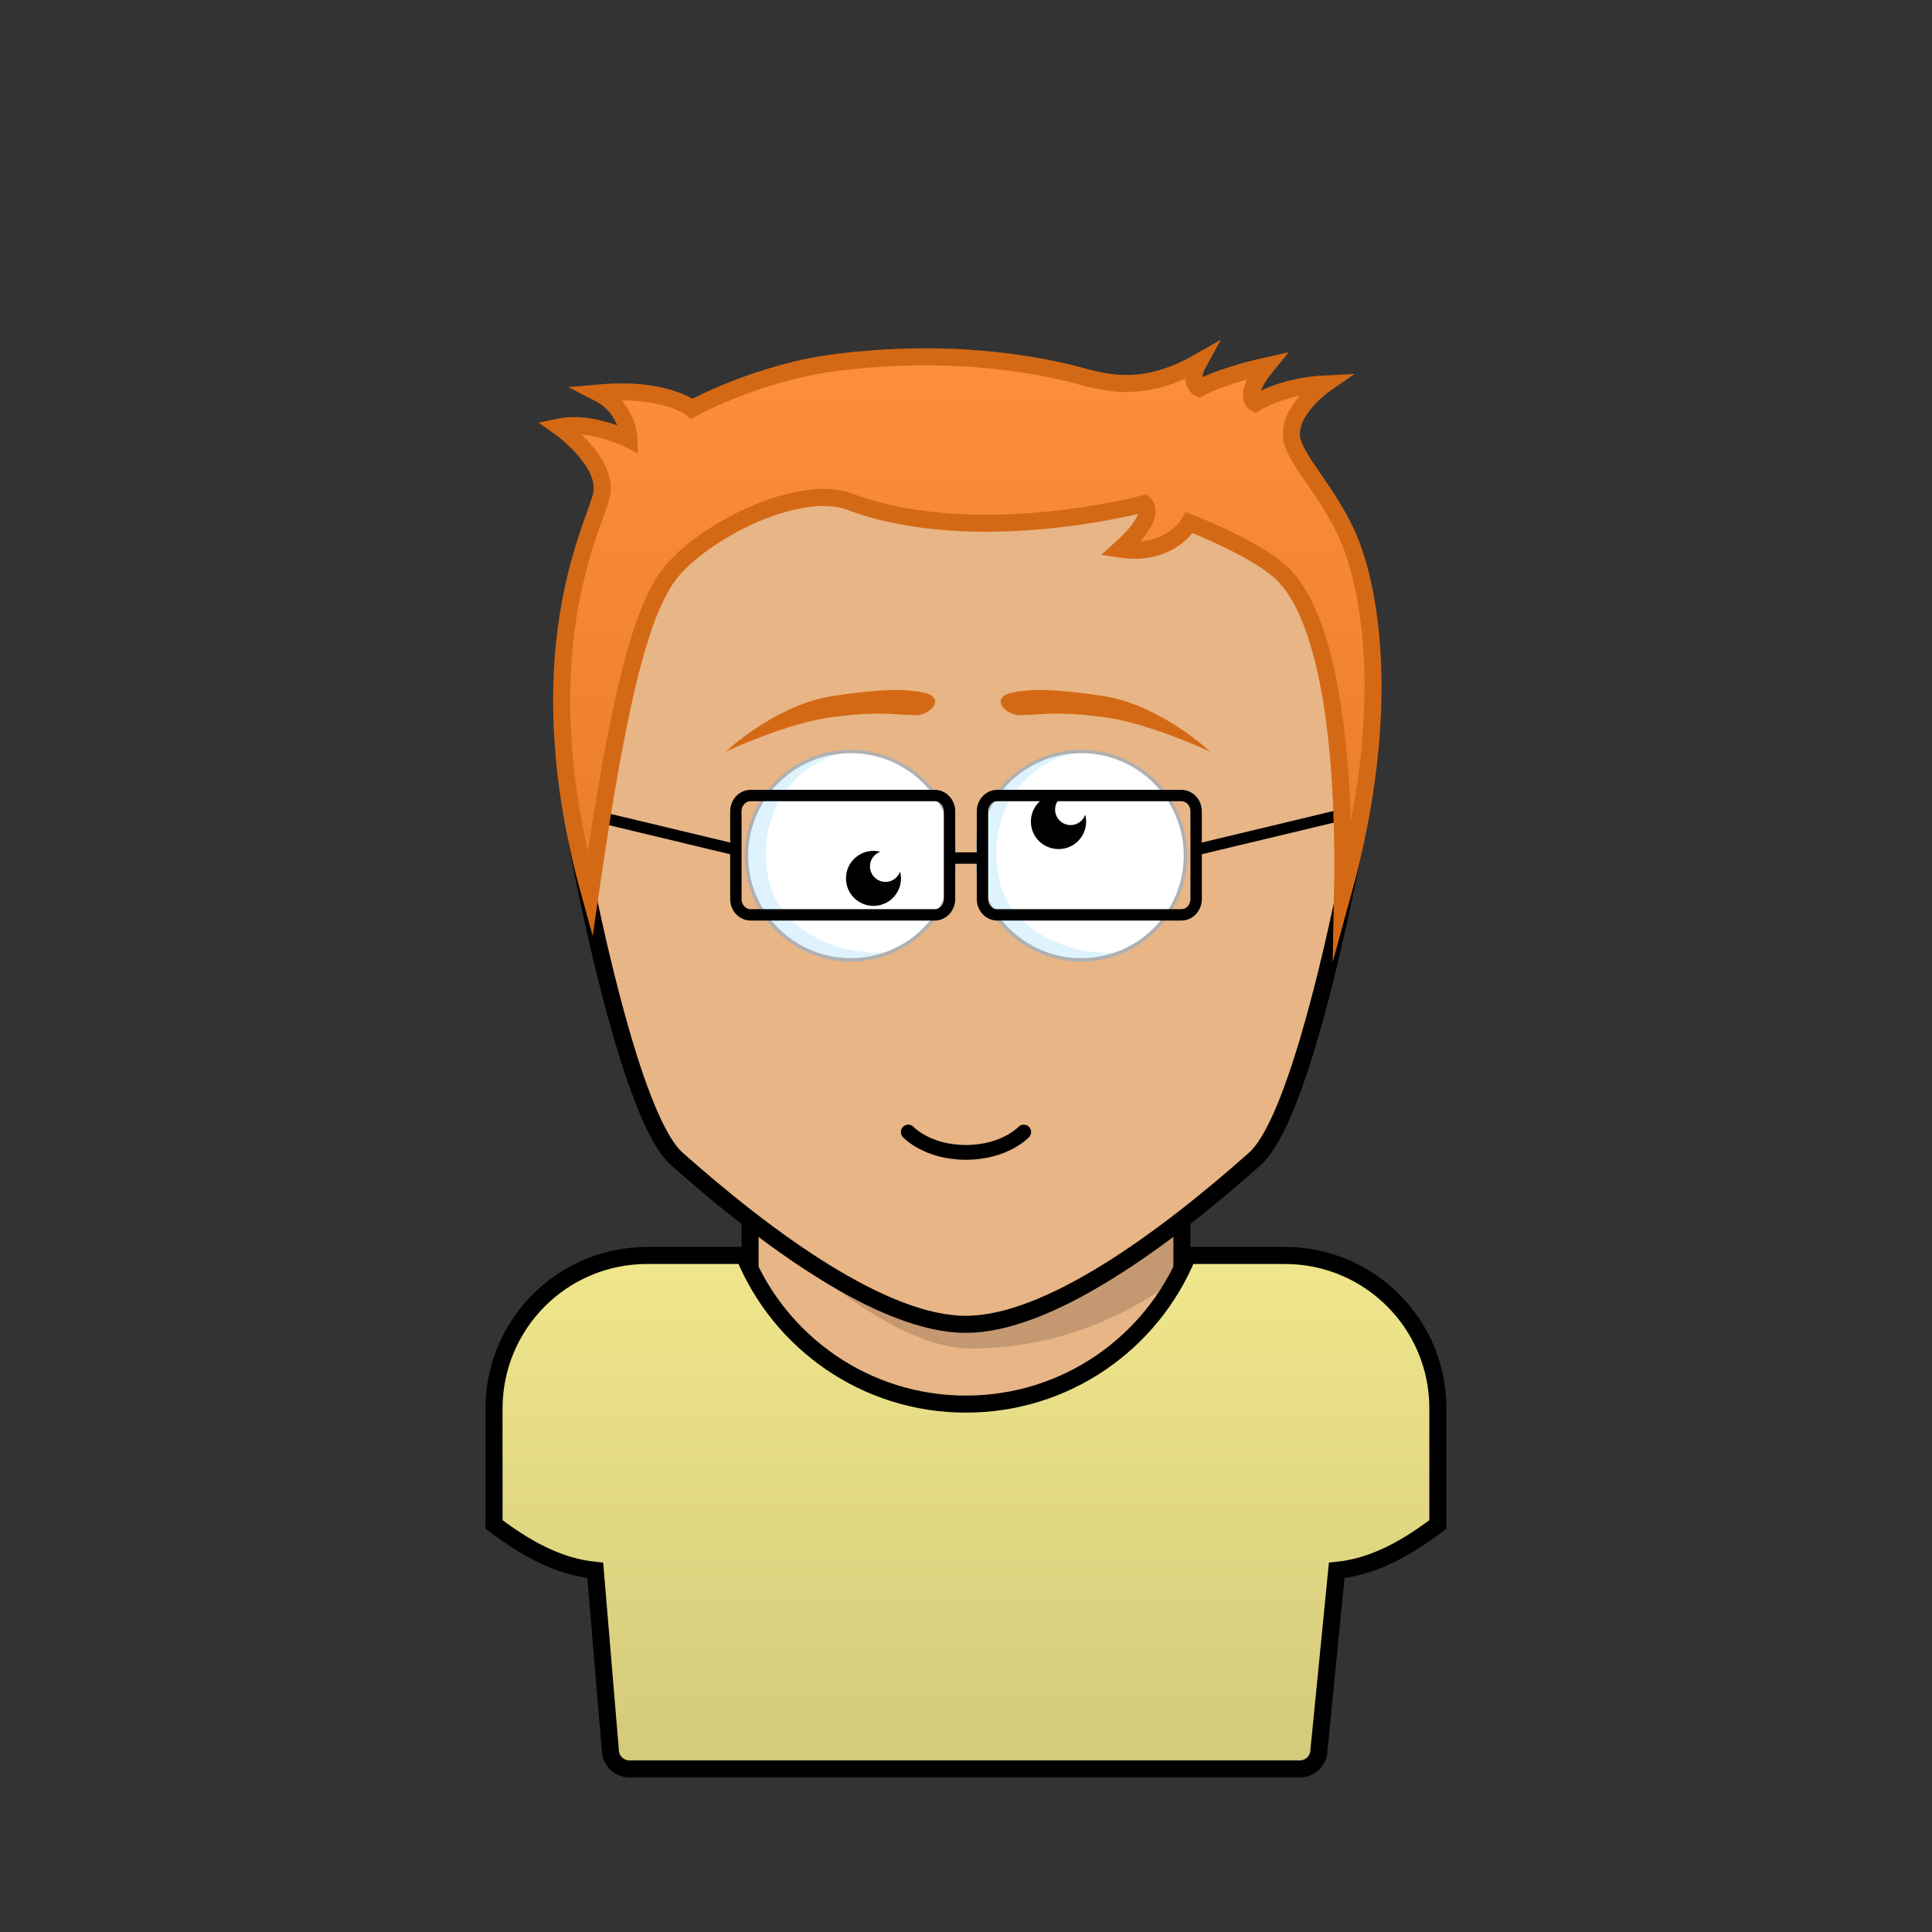 <svg xmlns="http://www.w3.org/2000/svg" viewBox="0 0 170 170"><rect x="0" y="0" width="170" height="170" fill="#333333" stroke="none"/><rect stroke="#000000" stroke-width="1.5" x="66" y="102.56" width="38" height="44" fill="#e8b586"/><path fill="#000000" opacity="0.16" d="M66,107.44c6.44,5.24,13.4,11.22,19.49,11.22c11.29,0,18.52-6.6,18.52-6.6l0-9.5H66V107.44z"/><path stroke="#000000" stroke-width="1.5" d="M85,34.4c18.39,0,39.63,11.82,34.02,40.71c-2.05,10.56-5.37,24-8.6,26.86c-8.02,7.13-18.19,14.57-25.44,14.56c-7.25,0-17.41-7.44-25.43-14.56c-3.22-2.86-6.54-16.3-8.59-26.86C45.37,46.22,66.61,34.4,85,34.4z" fill="#e8b586"/><path fill="none" stroke="#000000" stroke-width="1.3" stroke-linecap="round" d="M79.92,99.61c0,0,1.65,1.79,5.07,1.79c3.43,0,5.09-1.79,5.09-1.79"/><path fill="#FFFFFF" d="M74.86,66.12c5.07,0,9.17,4.11,9.17,9.17c0,5.07-4.11,9.17-9.17,9.17c-5.07,0-9.18-4.11-9.18-9.17C65.69,70.22,69.79,66.12,74.86,66.12z"/><path fill="#FFFFFF" d="M95.14,66.11c5.07,0,9.17,4.11,9.17,9.17c0,5.07-4.11,9.17-9.17,9.17c-5.07,0-9.18-4.11-9.18-9.17C85.97,70.22,90.08,66.11,95.14,66.11z"/><path fill="#CDECFC" opacity="0.65" d="M65.68,75.29c0,6.8,7.16,11.02,12.7,8.46c-4.89,0.56-9.98-2.22-10.78-6.48c-1.29-6.83,3.62-11.12,8-11.12C71.94,65.5,65.68,68.71,65.68,75.29z"/><path fill="#CDECFC" opacity="0.65" d="M85.96,75.29c0,6.8,7.16,11.02,12.7,8.46c-4.89,0.56-9.98-2.22-10.78-6.48c-1.29-6.83,3.62-11.12,8-11.12C92.22,65.5,85.96,68.71,85.96,75.29z"/><path fill="#B0B0B0" d="M74.86,84.62c-5.14,0-9.33-4.18-9.33-9.32c0-5.14,4.18-9.32,9.33-9.32c5.14,0,9.32,4.18,9.32,9.32C84.19,80.43,80,84.62,74.86,84.62z M74.86,66.27c-4.98,0-9.03,4.05-9.03,9.02c0,4.98,4.05,9.02,9.03,9.02c4.98,0,9.02-4.05,9.02-9.02C83.89,70.31,79.84,66.27,74.86,66.27z"/><path fill="#B0B0B0" d="M95.14,84.62c-5.14,0-9.33-4.18-9.33-9.32c0-5.14,4.18-9.32,9.33-9.32s9.33,4.18,9.33,9.32C104.46,80.43,100.28,84.62,95.14,84.62z M95.14,66.27c-4.98,0-9.02,4.05-9.02,9.02c0,4.98,4.05,9.02,9.02,9.02c4.98,0,9.02-4.05,9.02-9.02C104.16,70.31,100.11,66.27,95.14,66.27z"/><path fill="#000000" d="M94.21,72.6c-0.76,0-1.37-0.61-1.37-1.37c0-0.59,0.38-1.09,0.91-1.28c-0.19-0.05-0.39-0.08-0.6-0.08c-1.35,0-2.44,1.08-2.44,2.42c0,1.34,1.08,2.42,2.44,2.42c1.34,0,2.42-1.08,2.42-2.42c0-0.21-0.03-0.41-0.08-0.6C95.3,72.22,94.8,72.6,94.21,72.6z"/><path fill="#000000" d="M77.92,77.6c-0.76,0-1.37-0.61-1.37-1.37c0-0.59,0.38-1.09,0.91-1.28c-0.19-0.05-0.39-0.08-0.6-0.08c-1.34,0-2.42,1.08-2.42,2.42c0,1.34,1.08,2.42,2.42,2.42c1.34,0,2.42-1.08,2.42-2.42c0-0.21-0.04-0.41-0.08-0.6C79.01,77.22,78.51,77.6,77.92,77.6z"/><path fill="#d46915" d="M106.5,66.15c0,0-5.27-2.5-9.33-3.04c-4.06-0.54-5.1-0.24-7.35-0.18c-1.38,0.04-2.68-1.5-0.9-1.95c1.42-0.35,3.62-0.42,8.08,0.25C102.11,62,106.5,66.15,106.5,66.15z M73.34,61.23c4.47-0.67,6.66-0.6,8.08-0.25c1.78,0.44,0.48,1.99-0.9,1.95c-2.25-0.06-3.29-0.36-7.35,0.18c-4.06,0.54-9.33,3.04-9.33,3.04S68.23,62,73.34,61.23z"/><path stroke="#000000" stroke-width="1" stroke-linecap="round" fill="none" d="M105.25,79.1c0,0.8-0.6,1.4-1.3,1.4h-16.2c-0.7,0-1.3-0.6-1.3-1.4v-7.7c0-0.8,0.6-1.4,1.3-1.4h16.2c0.7,0,1.3,0.6,1.3,1.4V79.1z M105.55,74.7l13.77-3.3 M64.75,79.1c0,0.8,0.6,1.4,1.3,1.4h16.2c0.7,0,1.3-0.6,1.3-1.4v-7.7c0-0.8-0.6-1.4-1.3-1.4h-16.2c-0.7,0-1.3,0.6-1.3,1.4V79.1z M64.45,74.7l-13.77-3.3 M83.7,75.5h2.6"/><path stroke="#000000" stroke-width="1.5" fill="url(#ShirtGradient-f3ee58ca-1-Shirt)" d="M113.06,110.47h-8.55c-3.15,7.68-10.69,13.08-19.52,13.08c-8.81,0-16.36-5.41-19.51-13.08h-8.54c-7.44,0-13.47,6.03-13.47,13.47v10.2c2.74,2.06,5.6,3.71,8.91,4.04l1.32,15.78c0,0.93,0.75,1.69,1.68,1.69h58.99c0.94,0,1.69-0.76,1.69-1.69l1.56-15.78c3.3-0.33,6.17-1.98,8.9-4.04v-10.21C126.53,116.5,120.5,110.47,113.06,110.47z"/><path stroke="#d46915" stroke-width="1.5" stroke-miterlimit="50" fill="url(#HairGradient-f3ee58ca)" d="M51.92,78.71c-5.85-21.09,0.31-32.2,1-35.12c0.69-2.92-3.69-6.02-3.69-6.02c2.79-0.58,6.12,1.09,6.12,1.09s-0.04-2.72-2.69-4.08c5.92-0.53,8.22,1.38,8.22,1.38s5.89-3.25,12.89-4.09c10.02-1.21,16.86,0.21,19.69,0.81c2.83,0.6,6.34,2.44,12.02-0.81c-1,1.81,0.04,2.29,0.04,2.29s1.73-1.02,5.92-1.96c-2.19,2.69-0.99,3.29-0.99,3.29s2.28-1.52,6.16-1.71c0,0-3.27,2.27-2.96,4.71c0.25,1.92,3.02,4.5,4.86,8.5c1.84,4,4.28,14.81-0.38,31.71c0.26-13.84-1.44-24.46-5.28-28.21c-2.25-2.2-8.19-4.5-8.19-4.5s-1.65,3-6.08,2.33c3.43-3.08,2.1-4,2.1-4s-14.8,3.98-25.9-0.17c-4.72-1.76-13.68,3-16.21,6.83C56.53,54.12,54.6,60.12,51.92,78.71z"/><linearGradient id="HairGradient-f3ee58ca" x1="0%" x2="0%" y1="100%" y2="0%"><stop offset="0%" stop-color="#ea7c29"/><stop offset="100%" stop-color="#ff8e3b"/></linearGradient><linearGradient id="ShirtGradient-f3ee58ca-1-Shirt" x1="0%" x2="0%" y1="100%" y2="0%"><stop offset="0%" stop-color="#d3ca7b"/><stop offset="100%" stop-color="#F0E68C"/></linearGradient></svg>